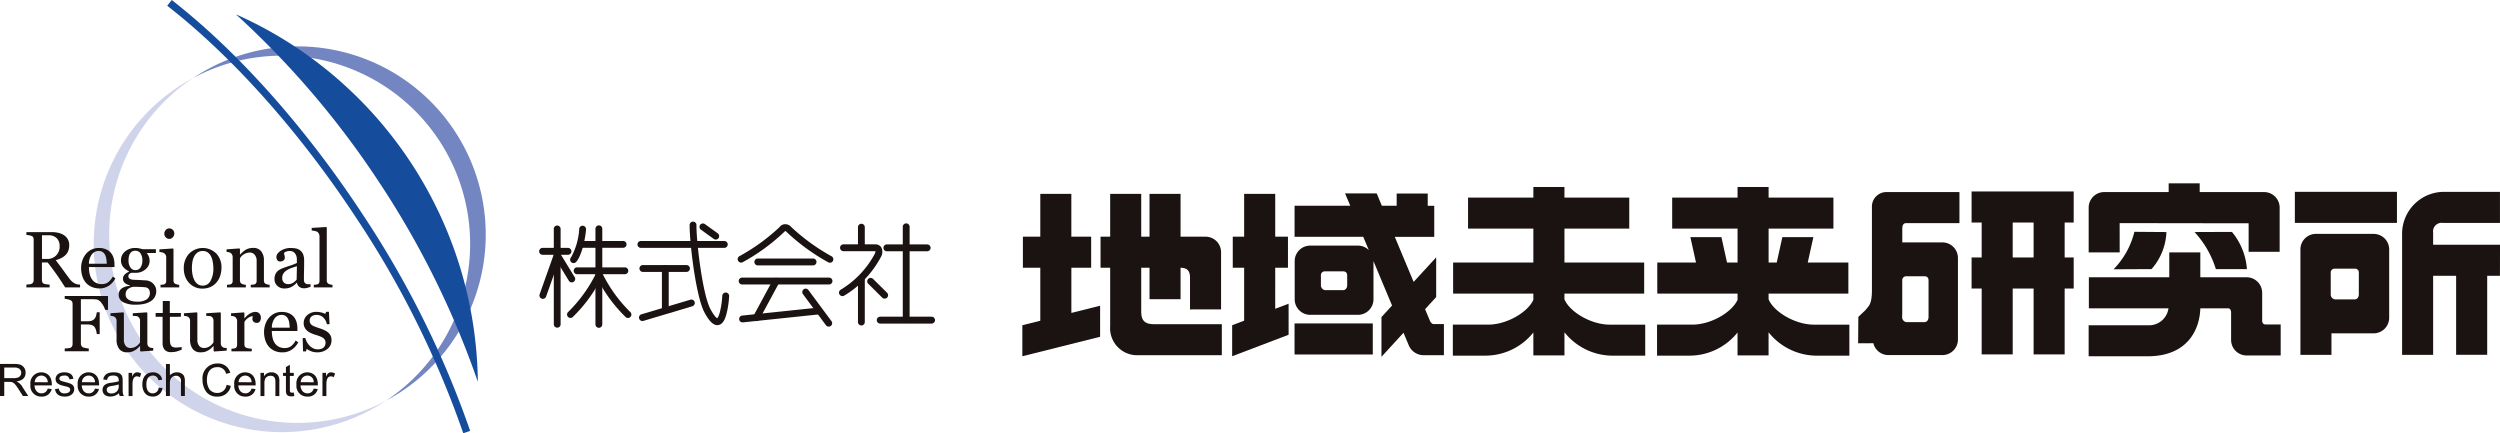 <svg xmlns="http://www.w3.org/2000/svg" xmlns:xlink="http://www.w3.org/1999/xlink" width="403.662" height="69.945" viewBox="0 0 403.662 69.945">
  <defs>
    <clipPath id="clip-path">
      <rect id="長方形_25613" data-name="長方形 25613" width="316.606" height="28.016" fill="#1a1311"/>
    </clipPath>
  </defs>
  <g id="グループ_36592" data-name="グループ 36592" transform="translate(13486 17873)">
    <g id="グループ_36591" data-name="グループ 36591" transform="translate(-13486 -17873)">
      <g id="グループ_36593" data-name="グループ 36593">
        <path id="パス_3303" data-name="パス 3303" d="M36.5,66.418a30.387,30.387,0,0,1-4.3-52.976A30.387,30.387,0,1,0,63.383,65.524a30.333,30.333,0,0,1-26.88.895" transform="translate(-1.018 -0.848)" fill="#d0d4eb"/>
        <path id="パス_3304" data-name="パス 3304" d="M60.161,12.206a30.387,30.387,0,0,1,4.3,52.975A30.387,30.387,0,1,0,33.28,13.1a30.329,30.329,0,0,1,26.881-.894" transform="translate(-2.099 -0.505)" fill="#7486c1"/>
        <path id="パス_3305" data-name="パス 3305" d="M40.661,2.472A142.6,142.6,0,0,1,63.872,29.715,142.472,142.472,0,0,1,79.72,61.809,65.705,65.705,0,0,0,40.661,2.472" transform="translate(-2.565 -0.156)" fill="#154c9b"/>
        <path id="パス_3306" data-name="パス 3306" d="M28.821.93c10.553,8.226,21.36,20.352,30.436,34.137A153.054,153.054,0,0,1,76.615,69.945l1.12-.369A154.438,154.438,0,0,0,60.243,34.418C51.1,20.526,40.2,8.3,29.545,0Z" transform="translate(-1.818 0)" fill="#154c9b"/>
        <path id="パス_3307" data-name="パス 3307" d="M9.337,43.782a2.01,2.01,0,0,1-1.448.554H7.064V40.515h1.07a1.768,1.768,0,0,1,1.317.474,1.761,1.761,0,0,1,.466,1.285,1.994,1.994,0,0,1-.58,1.508m3.885,4.7a2.851,2.851,0,0,1-.41-.048,1.539,1.539,0,0,1-.408-.125,2.8,2.8,0,0,1-.444-.29,2.915,2.915,0,0,1-.5-.553c-.426-.572-.78-1.06-1.072-1.459s-.66-.886-1.1-1.474a4.98,4.98,0,0,0,.873-.335,2.8,2.8,0,0,0,.678-.468,1.905,1.905,0,0,0,.466-.687,2.463,2.463,0,0,0,.156-.913,1.855,1.855,0,0,0-.851-1.638,2.961,2.961,0,0,0-.9-.374A4.822,4.822,0,0,0,8.655,40H4.547v.451a4.173,4.173,0,0,1,.423.059,2.377,2.377,0,0,1,.4.107.442.442,0,0,1,.29.258,1.093,1.093,0,0,1,.064.388v6.45a.846.846,0,0,1-.087.4.522.522,0,0,1-.267.237,1.339,1.339,0,0,1-.393.082c-.188.022-.332.037-.433.044v.452H8.3v-.452a4.427,4.427,0,0,1-.477-.044,1.606,1.606,0,0,1-.4-.082.47.47,0,0,1-.3-.252.979.979,0,0,1-.069-.384V44.9h.929c.5.644.964,1.268,1.394,1.87s.9,1.329,1.433,2.159h2.4Z" transform="translate(-0.287 -2.523)" fill="#1a1311"/>
        <path id="パス_3308" data-name="パス 3308" d="M15.243,45.283a2.519,2.519,0,0,1,.473-1.519,1.345,1.345,0,0,1,1.1-.543,1.069,1.069,0,0,1,.646.18,1.267,1.267,0,0,1,.4.467,2.308,2.308,0,0,1,.191.665,5.174,5.174,0,0,1,.059.75Zm3.834,2.078a2.59,2.59,0,0,1-.788.948,1.749,1.749,0,0,1-.97.262,2.008,2.008,0,0,1-.947-.21,1.733,1.733,0,0,1-.645-.573,2.576,2.576,0,0,1-.37-.87,4.662,4.662,0,0,1-.114-1.1h4.125V45.4a3.553,3.553,0,0,0-.144-1.039,2.331,2.331,0,0,0-.432-.829A2.106,2.106,0,0,0,18,42.949a2.855,2.855,0,0,0-1.17-.213,2.567,2.567,0,0,0-1.2.274,2.707,2.707,0,0,0-.894.718,3.3,3.3,0,0,0-.566,1.047,3.707,3.707,0,0,0-.192,1.182,4.307,4.307,0,0,0,.181,1.272,3.025,3.025,0,0,0,.543,1.059A2.571,2.571,0,0,0,15.64,49a3.061,3.061,0,0,0,1.315.265,2.646,2.646,0,0,0,1.509-.441,3.2,3.2,0,0,0,1.047-1.188Z" transform="translate(-0.882 -2.696)" fill="#1a1311"/>
        <path id="パス_3309" data-name="パス 3309" d="M23.99,45.883a.962.962,0,0,1-.841.431.941.941,0,0,1-.8-.436,1.916,1.916,0,0,1-.306-1.131,3.268,3.268,0,0,1,.052-.595,1.452,1.452,0,0,1,.181-.5.935.935,0,0,1,.347-.348,1.019,1.019,0,0,1,.512-.123.965.965,0,0,1,.844.433,2,2,0,0,1,.3,1.165,1.918,1.918,0,0,1-.3,1.1m1.445,2.225a1.65,1.65,0,0,0-.583-.137c-.134,0-.363-.018-.685-.038s-.574-.037-.761-.04c-.169,0-.335-.011-.5-.018a2.153,2.153,0,0,1-.426-.062.705.705,0,0,1-.32-.169.453.453,0,0,1-.13-.351.443.443,0,0,1,.156-.362,1.022,1.022,0,0,1,.3-.183h.763a2.317,2.317,0,0,0,1.547-.561,1.749,1.749,0,0,0,.662-1.38,1.885,1.885,0,0,0-.111-.634A1.756,1.756,0,0,0,25,43.581v-.038h1.461V42.93H24.3a5.258,5.258,0,0,0-.571-.139,2.761,2.761,0,0,0-.561-.055,2.5,2.5,0,0,0-1.686.563,1.817,1.817,0,0,0-.659,1.439,1.663,1.663,0,0,0,.333,1.028,2.479,2.479,0,0,0,.938.72v.1a1.863,1.863,0,0,0-.711.481.938.938,0,0,0-.239.617.9.9,0,0,0,.1.44,1.013,1.013,0,0,0,.266.312,1.483,1.483,0,0,0,.345.2c.134.057.265.1.392.143v.085a2.294,2.294,0,0,0-1.29.4,1.186,1.186,0,0,0-.505,1.012,1.319,1.319,0,0,0,.7,1.2,4.249,4.249,0,0,0,2.113.412,5.516,5.516,0,0,0,1.453-.164,3.308,3.308,0,0,0,1.008-.46,1.852,1.852,0,0,0,.592-.684,1.829,1.829,0,0,0,.2-.839,1.721,1.721,0,0,0-.145-.752,1.8,1.8,0,0,0-.929-.885m-.489,2.944a2.592,2.592,0,0,1-1.461.357,3.491,3.491,0,0,1-.908-.1,1.824,1.824,0,0,1-.595-.268,1.035,1.035,0,0,1-.329-.369,1.008,1.008,0,0,1-.09-.421,1.127,1.127,0,0,1,.285-.8,1.736,1.736,0,0,1,.971-.441c.482,0,.906.007,1.271.027s.607.044.726.058a.839.839,0,0,1,.5.308.972.972,0,0,1,.163.576,1.2,1.2,0,0,1-.532,1.075" transform="translate(-1.29 -2.696)" fill="#1a1311"/>
        <path id="パス_3310" data-name="パス 3310" d="M30.669,48.89H27.651v-.42l.3-.023a1.142,1.142,0,0,0,.269-.052.451.451,0,0,0,.263-.2.7.7,0,0,0,.086-.369V44.01a.753.753,0,0,0-.092-.368.783.783,0,0,0-.251-.277,1.061,1.061,0,0,0-.343-.133,3.084,3.084,0,0,0-.413-.063v-.42l2.188-.146.088.092v5.06a.72.72,0,0,0,.085.364.487.487,0,0,0,.268.215,1.59,1.59,0,0,0,.269.09,1.505,1.505,0,0,0,.3.047Zm-.793-8.724a.92.92,0,0,1-.235.626.758.758,0,0,1-1.141.01.835.835,0,0,1-.235-.579.879.879,0,0,1,.235-.605.736.736,0,0,1,.559-.254.774.774,0,0,1,.588.241.792.792,0,0,1,.229.561" transform="translate(-1.733 -2.483)" fill="#1a1311"/>
        <path id="パス_3311" data-name="パス 3311" d="M35.992,48.054a1.4,1.4,0,0,1-1.25.76,1.381,1.381,0,0,1-.807-.228,1.825,1.825,0,0,1-.541-.631,3.364,3.364,0,0,1-.311-.911,5.845,5.845,0,0,1-.1-1.113,5.577,5.577,0,0,1,.082-.949,2.846,2.846,0,0,1,.283-.87,1.774,1.774,0,0,1,.557-.654,1.429,1.429,0,0,1,.832-.236,1.364,1.364,0,0,1,.8.231,1.8,1.8,0,0,1,.531.625,3.153,3.153,0,0,1,.28.889,5.468,5.468,0,0,1,.1.993,4.047,4.047,0,0,1-.461,2.094m.915-4.441a3.112,3.112,0,0,0-4.378.047,3.382,3.382,0,0,0-.849,2.377,3.628,3.628,0,0,0,.243,1.361,3.055,3.055,0,0,0,.654,1.025,2.8,2.8,0,0,0,.953.651,2.884,2.884,0,0,0,1.13.223,3.283,3.283,0,0,0,1.286-.244,2.778,2.778,0,0,0,1.009-.75,3.088,3.088,0,0,0,.6-1.071,4.117,4.117,0,0,0,.207-1.287,3.209,3.209,0,0,0-.851-2.333" transform="translate(-1.998 -2.696)" fill="#1a1311"/>
        <path id="パス_3312" data-name="パス 3312" d="M46,49.1H42.951v-.42c.1-.007.2-.016.317-.023a1.186,1.186,0,0,0,.287-.052.442.442,0,0,0,.26-.2.7.7,0,0,0,.087-.371V44.853a1.48,1.48,0,0,0-.314-1.014.968.968,0,0,0-.762-.363,1.739,1.739,0,0,0-.614.1,2,2,0,0,0-.491.259,1.238,1.238,0,0,0-.334.308c-.082.11-.141.2-.18.264v3.569a.635.635,0,0,0,.088.35.549.549,0,0,0,.263.215,1.189,1.189,0,0,0,.282.095,2.055,2.055,0,0,0,.319.042v.42H39.11v-.42c.1-.007.2-.016.305-.023a1.125,1.125,0,0,0,.267-.052.436.436,0,0,0,.261-.2.684.684,0,0,0,.088-.369v-3.82a.839.839,0,0,0-.091-.393.788.788,0,0,0-.255-.29.836.836,0,0,0-.285-.113,2.917,2.917,0,0,0-.353-.046v-.419l2.072-.146.089.092v.884h.031c.1-.1.227-.217.379-.363a3.531,3.531,0,0,1,.428-.342,2.449,2.449,0,0,1,.554-.252,2.418,2.418,0,0,1,.722-.1,1.569,1.569,0,0,1,1.323.557,2.339,2.339,0,0,1,.433,1.478v3.221a.713.713,0,0,0,.077.357.537.537,0,0,0,.261.211,2.316,2.316,0,0,0,.269.088,2.167,2.167,0,0,0,.312.035Z" transform="translate(-2.463 -2.696)" fill="#1a1311"/>
        <path id="パス_3313" data-name="パス 3313" d="M50.88,47.843a2.252,2.252,0,0,1-.569.512,1.424,1.424,0,0,1-.785.215,1.016,1.016,0,0,1-.7-.243.986.986,0,0,1-.272-.766,1.281,1.281,0,0,1,.183-.69,1.745,1.745,0,0,1,.5-.505,3.9,3.9,0,0,1,.748-.376c.27-.1.581-.2.94-.307Zm2.243.745c-.144,0-.286,0-.419,0a.633.633,0,0,1-.3-.066.662.662,0,0,1-.26-.244.776.776,0,0,1-.085-.394c0-.543,0-1.053.016-1.514s.016-.994.016-1.591a2.75,2.75,0,0,0-.166-1.029,1.485,1.485,0,0,0-.485-.63,1.73,1.73,0,0,0-.714-.315,5.647,5.647,0,0,0-.916-.067,2.692,2.692,0,0,0-.785.124,3.052,3.052,0,0,0-.683.3,2.132,2.132,0,0,0-.529.475.895.895,0,0,0-.056,1.057.513.513,0,0,0,.461.224.8.8,0,0,0,.55-.18.54.54,0,0,0,.2-.4,1.886,1.886,0,0,0-.061-.449,1.8,1.8,0,0,1-.058-.364.962.962,0,0,1,.349-.205,1.486,1.486,0,0,1,.532-.095,1.075,1.075,0,0,1,.652.171,1.232,1.232,0,0,1,.353.4,1.254,1.254,0,0,1,.149.435,2.242,2.242,0,0,1,.033.31v.617a8.92,8.92,0,0,1-1.162.452c-.578.192-.958.326-1.15.4a3.13,3.13,0,0,0-.481.235,1.479,1.479,0,0,0-.417.336,1.525,1.525,0,0,0-.3.509,1.862,1.862,0,0,0-.1.64,1.469,1.469,0,0,0,.449,1.116,1.583,1.583,0,0,0,1.142.427,2.427,2.427,0,0,0,1.126-.24,3.056,3.056,0,0,0,.874-.694h.037a1.042,1.042,0,0,0,.377.671,1.239,1.239,0,0,0,.787.23,1.668,1.668,0,0,0,.505-.068c.148-.042.322-.1.523-.171Z" transform="translate(-2.984 -2.696)" fill="#1a1311"/>
        <path id="パス_3314" data-name="パス 3314" d="M57.077,48.874H54.061v-.42c.095-.007.2-.016.3-.029a1.042,1.042,0,0,0,.269-.046.45.45,0,0,0,.259-.2.7.7,0,0,0,.088-.369V40.636a.957.957,0,0,0-.1-.425.838.838,0,0,0-.256-.311,1.33,1.33,0,0,0-.421-.137,4.034,4.034,0,0,0-.484-.076v-.42l2.347-.145.089.1V47.74a.7.7,0,0,0,.082.361.528.528,0,0,0,.26.217,1.4,1.4,0,0,0,.275.095,1.613,1.613,0,0,0,.3.042Z" transform="translate(-3.389 -2.468)" fill="#1a1311"/>
        <path id="パス_3315" data-name="パス 3315" d="M18.148,53.253h-.468a3.151,3.151,0,0,0-.548-1.054,1.365,1.365,0,0,0-.8-.623c-.131-.016-.286-.025-.463-.037s-.379-.011-.605-.011h-1.5v3.565h1.028a2.179,2.179,0,0,0,.729-.1,1.128,1.128,0,0,0,.44-.3,1.262,1.262,0,0,0,.232-.428,2.627,2.627,0,0,0,.135-.625H16.8v3.514h-.468a2.82,2.82,0,0,0-.13-.631,1.548,1.548,0,0,0-.237-.512.933.933,0,0,0-.475-.317,2.344,2.344,0,0,0-.694-.088H13.764V58.68a.812.812,0,0,0,.083.37.592.592,0,0,0,.293.266,1.9,1.9,0,0,0,.414.1,3.415,3.415,0,0,0,.483.072v.451H11.154v-.451c.125-.007.294-.023.5-.041a1.429,1.429,0,0,0,.41-.074.528.528,0,0,0,.274-.242.806.806,0,0,0,.086-.385V52.311a.9.9,0,0,0-.07-.367.529.529,0,0,0-.29-.26,2.094,2.094,0,0,0-.456-.146,3.761,3.761,0,0,0-.457-.075v-.452h6.994Z" transform="translate(-0.704 -3.218)" fill="#1a1311"/>
        <path id="パス_3316" data-name="パス 3316" d="M25.938,60.009l-2.023.142-.092-.085v-.789h-.039c-.1.106-.214.217-.341.337a2.318,2.318,0,0,1-.435.325,2.829,2.829,0,0,1-.545.256,2.64,2.64,0,0,1-.751.087,1.511,1.511,0,0,1-1.259-.539,2.446,2.446,0,0,1-.43-1.565V55.2a.775.775,0,0,0-.088-.381.826.826,0,0,0-.247-.269.846.846,0,0,0-.286-.108,2.751,2.751,0,0,0-.363-.048v-.418l2.065-.146.1.087v4.312a1.486,1.486,0,0,0,.3,1.017.956.956,0,0,0,.727.338,1.783,1.783,0,0,0,.623-.1,1.885,1.885,0,0,0,.458-.256,1.945,1.945,0,0,0,.3-.281,1.418,1.418,0,0,0,.2-.273V55.162a.716.716,0,0,0-.089-.369.792.792,0,0,0-.245-.273.728.728,0,0,0-.339-.1c-.149-.008-.318-.018-.5-.025v-.418l2.258-.146.095.087v4.924a.735.735,0,0,0,.088.365.8.8,0,0,0,.246.26.684.684,0,0,0,.272.09,3.305,3.305,0,0,0,.346.027Z" transform="translate(-1.201 -3.396)" fill="#1a1311"/>
        <path id="パス_3317" data-name="パス 3317" d="M31.026,59.735c-.273.11-.53.2-.772.278a3.043,3.043,0,0,1-.893.111,1.336,1.336,0,0,1-1.1-.389,1.726,1.726,0,0,1-.318-1.111v-4.2H26.819v-.612h1.155V51.872h1.136v1.935H30.9v.612H29.124V57.9a6.066,6.066,0,0,0,.028.653,1.189,1.189,0,0,0,.134.456.675.675,0,0,0,.3.281,1.3,1.3,0,0,0,.542.095c.1,0,.261-.008.465-.027a2.228,2.228,0,0,0,.43-.07Z" transform="translate(-1.692 -3.272)" fill="#1a1311"/>
        <path id="パス_3318" data-name="パス 3318" d="M38.608,60.009l-2.021.142-.1-.085v-.789h-.035c-.1.106-.215.217-.342.337a2.31,2.31,0,0,1-.434.325,2.881,2.881,0,0,1-.549.256,2.594,2.594,0,0,1-.75.087,1.516,1.516,0,0,1-1.259-.539,2.469,2.469,0,0,1-.43-1.565V55.2a.808.808,0,0,0-.085-.381.739.739,0,0,0-.538-.377,2.631,2.631,0,0,0-.363-.048v-.418l2.069-.146.095.087v4.312a1.491,1.491,0,0,0,.3,1.017.958.958,0,0,0,.731.338,1.668,1.668,0,0,0,1.075-.36,1.975,1.975,0,0,0,.3-.281,1.371,1.371,0,0,0,.2-.273V55.162a.735.735,0,0,0-.088-.369.812.812,0,0,0-.245-.273.732.732,0,0,0-.34-.1c-.15-.008-.317-.018-.5-.025v-.418l2.258-.146.095.087v4.924a.716.716,0,0,0,.088.365.787.787,0,0,0,.244.26.7.7,0,0,0,.272.09,3.407,3.407,0,0,0,.348.027Z" transform="translate(-2 -3.396)" fill="#1a1311"/>
        <path id="パス_3319" data-name="パス 3319" d="M44.634,54.7a1.059,1.059,0,0,1-.156.572.541.541,0,0,1-.487.249.731.731,0,0,1-.541-.188.556.556,0,0,1-.185-.408,1.5,1.5,0,0,1,.02-.253c.017-.08.03-.156.043-.231a1.356,1.356,0,0,0-.687.243,2.028,2.028,0,0,0-.667.689V58.99a.693.693,0,0,0,.085.363.507.507,0,0,0,.269.206,1.879,1.879,0,0,0,.4.094c.171.021.312.036.434.046v.417H39.881V59.7c.095-.01.2-.02.3-.026a1.273,1.273,0,0,0,.269-.051.439.439,0,0,0,.26-.2.7.7,0,0,0,.086-.368V55.234a.86.86,0,0,0-.091-.382.784.784,0,0,0-.254-.3.9.9,0,0,0-.284-.108,2.508,2.508,0,0,0-.354-.048v-.418l2.072-.146.089.086v.871h.033a2.781,2.781,0,0,1,.864-.772,1.825,1.825,0,0,1,.872-.266.851.851,0,0,1,.645.26.959.959,0,0,1,.246.693" transform="translate(-2.511 -3.391)" fill="#1a1311"/>
        <path id="パス_3320" data-name="パス 3320" d="M46.762,56.3a2.54,2.54,0,0,1,.475-1.519,1.348,1.348,0,0,1,1.1-.547,1.1,1.1,0,0,1,.648.181,1.263,1.263,0,0,1,.4.47,2.3,2.3,0,0,1,.193.665,5.435,5.435,0,0,1,.06.75Zm3.837,2.08a2.582,2.582,0,0,1-.788.944,1.737,1.737,0,0,1-.968.263,2.015,2.015,0,0,1-.948-.208,1.746,1.746,0,0,1-.646-.573,2.655,2.655,0,0,1-.37-.872,4.912,4.912,0,0,1-.116-1.1H50.89v-.414a3.562,3.562,0,0,0-.144-1.037,2.29,2.29,0,0,0-.431-.827,2.093,2.093,0,0,0-.79-.585,2.877,2.877,0,0,0-1.169-.214,2.593,2.593,0,0,0-1.2.271,2.78,2.78,0,0,0-.894.719,3.306,3.306,0,0,0-.564,1.047,3.74,3.74,0,0,0-.194,1.185,4.49,4.49,0,0,0,.178,1.272,3.051,3.051,0,0,0,.549,1.055,2.574,2.574,0,0,0,.931.716,3.066,3.066,0,0,0,1.315.263,2.626,2.626,0,0,0,1.508-.445,3.128,3.128,0,0,0,1.047-1.185Z" transform="translate(-2.87 -3.391)" fill="#1a1311"/>
        <path id="パス_3321" data-name="パス 3321" d="M56.278,57.079a1.6,1.6,0,0,1,.4.525,1.691,1.691,0,0,1,.14.719,1.752,1.752,0,0,1-.652,1.407,2.526,2.526,0,0,1-1.686.547,2.612,2.612,0,0,1-1.008-.194,2.909,2.909,0,0,1-.658-.361l-.125.409h-.469l-.063-2.16h.436a2.35,2.35,0,0,0,.216.575,2.714,2.714,0,0,0,.4.588,2.188,2.188,0,0,0,.6.469,1.615,1.615,0,0,0,.778.188,1.449,1.449,0,0,0,.94-.273,1.08,1.08,0,0,0,.226-1.237,1,1,0,0,0-.308-.335,2.551,2.551,0,0,0-.514-.261c-.2-.076-.43-.153-.681-.228a6.662,6.662,0,0,1-.661-.243,2.752,2.752,0,0,1-.628-.359,1.733,1.733,0,0,1-.456-.542,1.528,1.528,0,0,1-.179-.75,1.68,1.68,0,0,1,.573-1.29,2.159,2.159,0,0,1,1.53-.526,3.086,3.086,0,0,1,.753.1,2.782,2.782,0,0,1,.626.223l.144-.335H56.4l.1,2h-.435a2.007,2.007,0,0,0-.574-1.079,1.517,1.517,0,0,0-1.081-.421,1.236,1.236,0,0,0-.822.259.794.794,0,0,0-.3.622,1.041,1.041,0,0,0,.1.473.9.9,0,0,0,.3.319,2.387,2.387,0,0,0,.48.233c.19.074.429.156.713.25a6.346,6.346,0,0,1,.79.306,2.808,2.808,0,0,1,.612.387" transform="translate(-3.29 -3.389)" fill="#1a1311"/>
        <path id="パス_3322" data-name="パス 3322" d="M.687,63.3H2.32a1.4,1.4,0,0,1,.706.146.787.787,0,0,1,.4.7.811.811,0,0,1-.449.737,1.847,1.847,0,0,1-.824.124H.687ZM0,67.9H.687v-2.28h.787c.571,0,.81.048,1.543,1.211L3.7,67.9h.858l-.9-1.41a2.2,2.2,0,0,0-.975-.937v-.015c.884-.114,1.451-.562,1.451-1.4a1.338,1.338,0,0,0-.806-1.278,2.855,2.855,0,0,0-1.032-.137H0Z" transform="translate(0 -3.957)" fill="#1a1311"/>
        <path id="パス_3323" data-name="パス 3323" d="M5.936,65.764A1.083,1.083,0,0,1,7,64.689a1.02,1.02,0,0,1,.945.6,1.638,1.638,0,0,1,.1.477Zm2.1,1.027a1.012,1.012,0,0,1-.99.772c-.565,0-1.091-.382-1.142-1.283H8.7c.058-2.018-1.379-2.113-1.7-2.113a1.757,1.757,0,0,0-1.756,1.988,1.716,1.716,0,0,0,1.793,1.926,1.559,1.559,0,0,0,1.637-1.215Z" transform="translate(-0.331 -4.048)" fill="#1a1311"/>
        <path id="パス_3324" data-name="パス 3324" d="M10.1,66.782a.847.847,0,0,0,.969.78c.66,0,.862-.347.862-.6,0-.3-.254-.41-.631-.508l-.42-.1c-.569-.138-1.305-.332-1.305-1.111,0-.58.477-1.077,1.378-1.077,1.315,0,1.439.759,1.488,1.047l-.621.087A.722.722,0,0,0,11,64.689c-.253,0-.811.056-.811.481,0,.321.27.392.883.552.983.252,1.51.4,1.51,1.177,0,.62-.527,1.183-1.5,1.183-1.358,0-1.537-.831-1.6-1.207Z" transform="translate(-0.598 -4.048)" fill="#1a1311"/>
        <path id="パス_3325" data-name="パス 3325" d="M14.074,65.764a1.085,1.085,0,0,1,1.071-1.075,1.027,1.027,0,0,1,.947.6,1.693,1.693,0,0,1,.1.477Zm2.1,1.027a1,1,0,0,1-.988.772c-.566,0-1.091-.382-1.139-1.283h2.8c.057-2.018-1.379-2.113-1.7-2.113a1.755,1.755,0,0,0-1.754,1.988,1.715,1.715,0,0,0,1.79,1.926,1.56,1.56,0,0,0,1.639-1.215Z" transform="translate(-0.845 -4.048)" fill="#1a1311"/>
        <path id="パス_3326" data-name="パス 3326" d="M20.283,66.348a1.177,1.177,0,0,1-.282.88,1.253,1.253,0,0,1-.9.354c-.572,0-.752-.325-.752-.59,0-.509.5-.581.888-.636a6.464,6.464,0,0,0,1.047-.236ZM18.4,65.4c.079-.308.179-.715.974-.715.933,0,.924.526.91.929a6.936,6.936,0,0,1-1.139.218c-.414.052-1.474.172-1.474,1.17,0,.622.452,1.075,1.275,1.075a1.98,1.98,0,0,0,1.38-.549,1.317,1.317,0,0,0,.131.464h.664c-.2-.361-.2-.609-.2-1.567v-.854c0-.649,0-1.407-1.45-1.407s-1.618.822-1.691,1.153Z" transform="translate(-1.115 -4.048)" fill="#1a1311"/>
        <path id="パス_3327" data-name="パス 3327" d="M22.155,64.254h.577v.563h.012c.145-.29.343-.65.8-.65a1.227,1.227,0,0,1,.651.2l-.217.587a.912.912,0,0,0-.465-.139c-.654,0-.72.831-.72,1.215V68h-.634Z" transform="translate(-1.397 -4.048)" fill="#1a1311"/>
        <path id="パス_3328" data-name="パス 3328" d="M27.79,66.7a1.521,1.521,0,0,1-1.556,1.38c-1.237,0-1.705-.952-1.705-1.952,0-1.561.959-1.963,1.705-1.963a1.516,1.516,0,0,1,1.262.587,1.38,1.38,0,0,1,.231.6l-.614.094a.85.85,0,0,0-.852-.757c-.989,0-1.083.986-1.083,1.431,0,.236,0,1.443,1.047,1.443a.944.944,0,0,0,.937-.939Z" transform="translate(-1.547 -4.048)" fill="#1a1311"/>
        <path id="パス_3329" data-name="パス 3329" d="M28.6,62.733h.635v1.856a1.411,1.411,0,0,1,1.128-.512,1.293,1.293,0,0,1,1.12.525,1.908,1.908,0,0,1,.171.932V67.9h-.634V65.542a.778.778,0,0,0-.787-.915.976.976,0,0,0-.838.453,1.558,1.558,0,0,0-.16.78V67.9H28.6Z" transform="translate(-1.804 -3.957)" fill="#1a1311"/>
        <path id="パス_3330" data-name="パス 3330" d="M39.469,66.26a2.091,2.091,0,0,1-2.14,1.726,2.17,2.17,0,0,1-1.753-.677,3.188,3.188,0,0,1-.673-2.029,2.373,2.373,0,0,1,2.436-2.636,1.984,1.984,0,0,1,2.041,1.506l-.671.159a1.359,1.359,0,0,0-1.38-1.081c-1.42,0-1.717,1.214-1.717,2.044a2.672,2.672,0,0,0,.449,1.595,1.584,1.584,0,0,0,1.213.535,1.488,1.488,0,0,0,1.515-1.316Z" transform="translate(-2.202 -3.952)" fill="#1a1311"/>
        <path id="パス_3331" data-name="パス 3331" d="M41.066,65.764a1.08,1.08,0,0,1,1.066-1.075,1.027,1.027,0,0,1,.947.6,1.7,1.7,0,0,1,.1.477Zm2.093,1.027a1.008,1.008,0,0,1-.99.772c-.561,0-1.09-.382-1.141-1.283h2.8c.057-2.018-1.378-2.113-1.7-2.113a1.756,1.756,0,0,0-1.756,1.988,1.717,1.717,0,0,0,1.792,1.926,1.559,1.559,0,0,0,1.639-1.215Z" transform="translate(-2.547 -4.048)" fill="#1a1311"/>
        <path id="パス_3332" data-name="パス 3332" d="M44.886,64.254h.569v.526h.018a1.35,1.35,0,0,1,1.177-.613,1.254,1.254,0,0,1,1.116.55,1.826,1.826,0,0,1,.169.974V68H47.3V65.721c0-.324,0-1-.78-1a.975.975,0,0,0-.866.468,1.782,1.782,0,0,0-.129.765V68h-.637Z" transform="translate(-2.831 -4.048)" fill="#1a1311"/>
        <path id="パス_3333" data-name="パス 3333" d="M50.6,67.906a2.188,2.188,0,0,1-.477.056c-.88,0-.88-.527-.88-1.147V64.662h-.462v-.491h.462V63.24l.636-.384v1.315h.633v.491h-.633V66.85c0,.3,0,.52.352.52a1.491,1.491,0,0,0,.281-.028Z" transform="translate(-3.077 -3.965)" fill="#1a1311"/>
        <path id="パス_3334" data-name="パス 3334" d="M51.777,65.764a1.085,1.085,0,0,1,1.072-1.075,1.022,1.022,0,0,1,.943.6,1.777,1.777,0,0,1,.1.477Zm2.095,1.027a1,1,0,0,1-.988.772c-.564,0-1.091-.382-1.141-1.283h2.8c.058-2.018-1.379-2.113-1.695-2.113a1.756,1.756,0,0,0-1.757,1.988,1.716,1.716,0,0,0,1.791,1.926,1.561,1.561,0,0,0,1.64-1.215Z" transform="translate(-3.223 -4.048)" fill="#1a1311"/>
        <path id="パス_3335" data-name="パス 3335" d="M55.57,64.254h.578v.563h.013c.146-.29.339-.65.795-.65a1.2,1.2,0,0,1,.649.2l-.215.587a.907.907,0,0,0-.462-.139c-.657,0-.723.831-.723,1.215V68H55.57Z" transform="translate(-3.505 -4.048)" fill="#1a1311"/>
      </g>
    </g>
    <g id="グループ_36594" data-name="グループ 36594" transform="translate(-13398.944 -17843.402)">
      <path id="パス_16696" data-name="パス 16696" d="M67.375,1.413V8.322h-2.81v5.01h2.81v8.56l-2.9.727v5.007l12.557-3.145V19.466l-4.64,1.166v-7.3h3.194V8.322H72.387V1.413Z" transform="translate(13.541 0.297)" fill="#1a1311"/>
      <g id="グループ_35603" data-name="グループ 35603">
        <g id="グループ_35602" data-name="グループ 35602" clip-path="url(#clip-path)">
          <path id="パス_16697" data-name="パス 16697" d="M83.521,22.448c-1.669,0-2.044-.793-2.044-2.075V13.332h1.34v5.082H87.83V13.335c.989.031,1.526.393,1.526,1.6v5.132H94.37V10.828A2.508,2.508,0,0,0,91.861,8.32H87.83V1.413H82.816V8.321h-1.34V1.413H76.464V8.321H74.91v5.011h1.554v9.416a4.365,4.365,0,0,0,4,4.7c.1.008.207.012.309.013H94.492V22.448Z" transform="translate(15.734 0.297)" fill="#1a1311"/>
          <path id="パス_16698" data-name="パス 16698" d="M99.426,13.331h2.057V8.321H99.426V1.413H94.407V8.321H92.57v5.011h1.837v8.546l-1.936.739v5.008l9.115-3.47V19.142l-2.161.82Z" transform="translate(19.422 0.297)" fill="#1a1311"/>
          <rect id="長方形_25611" data-name="長方形 25611" width="12.633" height="5.014" transform="translate(121.967 22.625)" fill="#1a1311"/>
          <path id="パス_16699" data-name="パス 16699" d="M123.283,22.449c-.4,0-.613-.484-.649-.589l-.761-1.821,1.793-1.953V11.672l-3.641,3.964-3.042-7.274h6.37V3.346H122.3V1.367h-5.014V3.341h-2.393l-.834-2h-5.111l.847,2H100.8V8.359h11.091l.9,2.143a2.492,2.492,0,0,0-1.757-.726h-7.714a2.508,2.508,0,0,0-2.5,2.506v6.171a2.509,2.509,0,0,0,2.5,2.5h7.714a2.509,2.509,0,0,0,2.507-2.5V12.287l3,7.163-1.712,1.87v6.413l3.562-3.888.837,2a2.608,2.608,0,0,0,2.3,1.623h3.388V22.449ZM109.3,16.122c0,.461-.231.847-.684.847H105.74a.794.794,0,0,1-.686-.847v-1.49a.624.624,0,0,1,.541-.7.648.648,0,0,1,.145,0h2.873c.474,0,.684.242.684.7Z" transform="translate(21.171 0.283)" fill="#1a1311"/>
          <path id="パス_16700" data-name="パス 16700" d="M147.252,22.716c-2.991,0-6.431-2.015-7.313-4.084V17.7h12.874V12.689H139.941V7.211h10.464V2.2H139.941V.494h-5.02V2.2H124.375V7.211h10.545v5.478H121.964V17.7h12.955v1.02c-.941,2.039-4.32,3.993-7.276,3.993h-5.723v5.008h5.365a9.92,9.92,0,0,0,7.634-3.737V27.68h5.023V23.949a9.955,9.955,0,0,0,7.681,3.775h5.358V22.716Z" transform="translate(25.607 0.104)" fill="#1a1311"/>
          <path id="パス_16701" data-name="パス 16701" d="M174.5,22.716c-3,0-6.436-2.015-7.322-4.084V17.7h12.88V12.689H173.5l.91-4.1H169.4l-.908,4.1h-1.312V7.211h10.466V2.2H167.179V.494h-5.012V2.2H151.612V7.211h10.555v5.478h-1.7l-.905-4.1h-5.012l.908,4.1h-6.253V17.7h12.961v1.02c-.947,2.039-4.329,3.993-7.276,3.993h-5.722v5.008h5.354a9.929,9.929,0,0,0,7.641-3.737V27.68h5.012V23.949a9.959,9.959,0,0,0,7.682,3.775h5.364V22.716Z" transform="translate(31.331 0.104)" fill="#1a1311"/>
          <path id="パス_16702" data-name="パス 16702" d="M178.228,3.681V17.013c0,2.441-.613,2.6-1.036,3.214l-1.157,1.089L176,25.588l2.459-.013a2.5,2.5,0,0,0,2.42,1.915h8.728a2.511,2.511,0,0,0,2.508-2.51V11.806a2.511,2.511,0,0,0-2.508-2.51h-6.476V7.082c0-.508.131-.9.645-.9h8.582V1.168H180.624a2.35,2.35,0,0,0-2.4,2.3c0,.071,0,.143,0,.214M183.8,14.765h2.881c.484,0,.689.242.689.7v5.861c0,.457-.229.847-.689.847H183.8a.8.8,0,0,1-.691-.847v-.4a1.528,1.528,0,0,0,.014-.183v-5.36a.613.613,0,0,1,.609-.616.635.635,0,0,1,.068,0" transform="translate(36.967 0.245)" fill="#1a1311"/>
          <path id="パス_16703" data-name="パス 16703" d="M207.626,6.108V1.092H191.141V6.108h1.627v5.641h-1.627v5.007h1.627V27.4h5.011V16.756h3.375V27.4h5.013V16.756h1.459V11.748h-1.459V6.108Zm-6.472,5.641h-3.376V6.108h3.376Z" transform="translate(40.146 0.229)" fill="#1a1311"/>
          <path id="パス_16704" data-name="パス 16704" d="M211.766,6.426l20.825.031v4.6H237.6V3.928a2.508,2.508,0,0,0-2.5-2.513h-10.41V0H219.68V1.415H209.264a2.505,2.505,0,0,0-2.5,2.508v7.231h5.007Z" transform="translate(43.427)" fill="#1a1311"/>
          <path id="パス_16705" data-name="パス 16705" d="M235.289,20.851c-.323,0-.511-.26-.511-.612V15.745a2.509,2.509,0,0,0-2.506-2.51h-7.482V9.218h-5.01v4.017H206.794v5.017H219.65a3.165,3.165,0,0,1-3.354,2.731H206.76v5.008H216.3c6.487,0,8.4-4.384,8.492-7.744h4.454c.352,0,.516.289.516.709v4.4a2.508,2.508,0,0,0,2.51,2.507h5.495V20.851Z" transform="translate(43.427 1.936)" fill="#1a1311"/>
          <path id="パス_16706" data-name="パス 16706" d="M210.081,12.523l6.136-.03a9.6,9.6,0,0,0,2.407-5.982s-5.174-.034-5.174-.04a13.075,13.075,0,0,1-3.366,6.05" transform="translate(44.124 1.359)" fill="#1a1311"/>
          <path id="パス_16707" data-name="パス 16707" d="M224.33,12.491h5.017a10.526,10.526,0,0,0-2.42-6.007l-6.039.023a15.575,15.575,0,0,1,3.445,5.982" transform="translate(46.394 1.362)" fill="#1a1311"/>
          <path id="パス_16708" data-name="パス 16708" d="M246.845,6.748h-9.317a2.507,2.507,0,0,0-2.51,2.5V26.279h5.012V22.808h6.81a2.517,2.517,0,0,0,2.511-2.508V9.252a2.509,2.509,0,0,0-2.511-2.5m-2.39,9.732c0,.457-.231.841-.69.841H240.6a.789.789,0,0,1-.686-.841V13.07a.625.625,0,0,1,.54-.7.657.657,0,0,1,.146,0h3.158a.606.606,0,0,1,.691.506.626.626,0,0,1,0,.2Z" transform="translate(49.362 1.417)" fill="#1a1311"/>
          <rect id="長方形_25612" data-name="長方形 25612" width="16.484" height="5.017" transform="translate(283.483 1.375)" fill="#1a1311"/>
          <path id="パス_16709" data-name="パス 16709" d="M264.4,9.675H253.6V7.712a1.374,1.374,0,0,1,1.168-1.556,1.358,1.358,0,0,1,.384,0h9.237V1.143h-8.8a6.776,6.776,0,0,0-7,6.539c-.006.157-.006.313,0,.471V27.46H253.6V14.691h3.711V27.456h5.018V14.691h2.057Z" transform="translate(52.21 0.239)" fill="#1a1311"/>
          <path id="パス_16710" data-name="パス 16710" d="M40.737,8.14a.555.555,0,0,0,0,1.11H45.9a.058.058,0,0,1,0,.035.909.909,0,0,1-.131.421l-.1.184a15,15,0,0,1-5.417,5.6.554.554,0,0,0-.242.457.529.529,0,0,0,.1.311.547.547,0,0,0,.76.154l.006,0a16.048,16.048,0,0,0,5.779-6l.085-.161a1.618,1.618,0,0,0,.114-1.583,1.08,1.08,0,0,0-.968-.519Z" transform="translate(8.403 1.71)" fill="#1a1311"/>
          <path id="パス_16711" data-name="パス 16711" d="M42.542,5.9V9.275a.553.553,0,0,0,1.1.052.187.187,0,0,0,0-.052V5.9a.553.553,0,0,0-1.1,0" transform="translate(8.935 1.128)" fill="#1a1311"/>
          <path id="パス_16712" data-name="パス 16712" d="M42.542,12.833v7.04a.553.553,0,0,0,1.1,0v-7.04a.553.553,0,0,0-1.1,0" transform="translate(8.935 2.585)" fill="#1a1311"/>
          <path id="パス_16713" data-name="パス 16713" d="M48.519,5.9v15a.553.553,0,1,0,1.106,0V5.9a.553.553,0,1,0-1.106,0" transform="translate(10.191 1.123)" fill="#1a1311"/>
          <path id="パス_16714" data-name="パス 16714" d="M46.493,8.156a.554.554,0,1,0,0,1.108H53a.554.554,0,0,0,0-1.108Z" transform="translate(9.649 1.713)" fill="#1a1311"/>
          <path id="パス_16715" data-name="パス 16715" d="M45.605,17.8a.555.555,0,0,0,0,1.11H53.9a.555.555,0,0,0,0-1.11Z" transform="translate(9.462 3.738)" fill="#1a1311"/>
          <path id="パス_16716" data-name="パス 16716" d="M43.939,12.786a.552.552,0,0,0,0,.782h0L46.2,15.811a.554.554,0,0,0,.778-.789l-2.262-2.24a.555.555,0,0,0-.783,0" transform="translate(9.195 2.651)" fill="#1a1311"/>
          <path id="パス_16717" data-name="パス 16717" d="M34.177,5.456a1.144,1.144,0,0,0-.928.473,31.443,31.443,0,0,1-6.477,4.694.555.555,0,0,0,.5.989,31.744,31.744,0,0,0,6.874-5.039.162.162,0,0,1,.121.015,32.581,32.581,0,0,0,6.872,5.03.554.554,0,0,0,.5-.989,32.436,32.436,0,0,1-6.487-4.707,1.21,1.21,0,0,0-.978-.46" transform="translate(5.559 1.146)" fill="#1a1311"/>
          <path id="パス_16718" data-name="パス 16718" d="M29.248,10.037a.554.554,0,0,0,0,1.107h8.919a.554.554,0,1,0,.051-1.107.356.356,0,0,0-.051,0Z" transform="translate(6.032 2.108)" fill="#1a1311"/>
          <path id="パス_16719" data-name="パス 16719" d="M27.158,12.583a.554.554,0,0,0,0,1.107H41.182a.554.554,0,0,0,.052-1.107.373.373,0,0,0-.052,0Z" transform="translate(5.593 2.643)" fill="#1a1311"/>
          <path id="パス_16720" data-name="パス 16720" d="M31.743,12.949l-3.135,5.808a.554.554,0,1,0,.975.524l3.135-5.8a.554.554,0,1,0-.914-.628.538.538,0,0,0-.054.1" transform="translate(5.995 2.649)" fill="#1a1311"/>
          <path id="パス_16721" data-name="パス 16721" d="M39.418,16.589,27.227,17.866a.554.554,0,1,0,.1,1.1h.012l12.191-1.28a.553.553,0,0,0-.105-1.1h-.011" transform="translate(5.613 3.483)" fill="#1a1311"/>
          <path id="パス_16722" data-name="パス 16722" d="M35.338,14.165a.553.553,0,0,0-.123.772l0,0,3.71,5.017a.554.554,0,1,0,.891-.658L36.1,14.281a.555.555,0,0,0-.773-.121" transform="translate(7.374 2.952)" fill="#1a1311"/>
          <path id="パス_16723" data-name="パス 16723" d="M13.7,7.7a.554.554,0,1,0-.052,1.107.373.373,0,0,0,.052,0h13.46a.554.554,0,0,0,0-1.107Z" transform="translate(2.756 1.617)" fill="#1a1311"/>
          <path id="パス_16724" data-name="パス 16724" d="M20.078,5.737c0,2.858,1.013,11.467,2.4,14.042.8,1.486,1.479,2.115,2.193,2.03.8-.094,1.147-1.014,1.36-1.808a14.752,14.752,0,0,0,.428-2.9.554.554,0,0,0-1.106-.042,14.141,14.141,0,0,1-.39,2.655c-.208.765-.379.943-.425.983-.057-.019-.4-.178-1.088-1.446-1.29-2.39-2.272-10.816-2.272-13.516a.553.553,0,1,0-1.1-.052.373.373,0,0,0,0,.052" transform="translate(4.216 1.083)" fill="#1a1311"/>
          <path id="パス_16725" data-name="パス 16725" d="M21.5,5.589a.551.551,0,0,0,.121.77l2.07,1.493a.554.554,0,1,0,.647-.9l-2.07-1.49a.554.554,0,0,0-.772.126v0" transform="translate(4.493 1.125)" fill="#1a1311"/>
          <path id="パス_16726" data-name="パス 16726" d="M13.913,10.91a.554.554,0,0,0,0,1.107H21a.554.554,0,0,0,0-1.107Z" transform="translate(2.811 2.291)" fill="#1a1311"/>
          <path id="パス_16727" data-name="パス 16727" d="M21.622,15.535,13.716,17.89a.555.555,0,0,0,.319,1.064l7.9-2.361a.552.552,0,1,0-.316-1.058" transform="translate(2.8 3.258)" fill="#1a1311"/>
          <path id="パス_16728" data-name="パス 16728" d="M16.378,11.5v6.624a.552.552,0,0,0,1.1,0V11.5a.552.552,0,1,0-1.1,0" transform="translate(3.44 2.3)" fill="#1a1311"/>
          <path id="パス_16729" data-name="パス 16729" d="M.554,8.619a.555.555,0,0,0,0,1.11h4.1a.555.555,0,0,0,0-1.11Z" transform="translate(0 1.81)" fill="#1a1311"/>
          <path id="パス_16730" data-name="パス 16730" d="M1.954,6.17V21.608a.553.553,0,0,0,1.1.052.373.373,0,0,0,0-.052V6.17a.553.553,0,0,0-1.1-.052.373.373,0,0,0,0,.052" transform="translate(0.41 1.174)" fill="#1a1311"/>
          <path id="パス_16731" data-name="パス 16731" d="M7.51,6.165V21.6a.553.553,0,1,0,1.106,0V6.165a.553.553,0,1,0-1.106,0" transform="translate(1.577 1.179)" fill="#1a1311"/>
          <path id="パス_16732" data-name="パス 16732" d="M5.652,7.694a.552.552,0,1,0,0,1.1h6.785a.552.552,0,1,0,0-1.1H5.652Z" transform="translate(1.071 1.616)" fill="#1a1311"/>
          <path id="パス_16733" data-name="パス 16733" d="M5.2,11.217a.552.552,0,1,0,0,1.1H12.91a.552.552,0,0,0,0-1.1Z" transform="translate(0.975 2.356)" fill="#1a1311"/>
          <path id="パス_16734" data-name="パス 16734" d="M5.6,6.212a10.835,10.835,0,0,1-1.308,4.54.554.554,0,1,0,.793.774.33.33,0,0,0,.028-.03C6.171,10.325,6.7,6.887,6.7,6.213a.553.553,0,1,0-1.106,0" transform="translate(0.867 1.189)" fill="#1a1311"/>
          <path id="パス_16735" data-name="パス 16735" d="M2.312,9.639.073,15.956a.553.553,0,1,0,1.042.37l2.241-6.319a.553.553,0,0,0-1.043-.363" transform="translate(0.008 1.953)" fill="#1a1311"/>
          <path id="パス_16736" data-name="パス 16736" d="M2.338,9.42a.552.552,0,0,0-.183.759L4.373,13.8a.554.554,0,0,0,.943-.578L3.1,9.6a.551.551,0,0,0-.756-.184l0,0" transform="translate(0.436 1.961)" fill="#1a1311"/>
          <path id="パス_16737" data-name="パス 16737" d="M8.339,12.172A22.841,22.841,0,0,1,3.9,18.279a.553.553,0,0,0,.709.847,23.4,23.4,0,0,0,4.72-6.465.553.553,0,0,0-.992-.484" transform="translate(0.78 2.499)" fill="#1a1311"/>
          <path id="パス_16738" data-name="パス 16738" d="M7.933,11.927a.554.554,0,0,0-.252.742A23.46,23.46,0,0,0,12.4,19.134a.553.553,0,0,0,.71-.847,22.786,22.786,0,0,1-4.438-6.106.554.554,0,0,0-.741-.253h0" transform="translate(1.601 2.493)" fill="#1a1311"/>
        </g>
      </g>
    </g>
  </g>
</svg>
